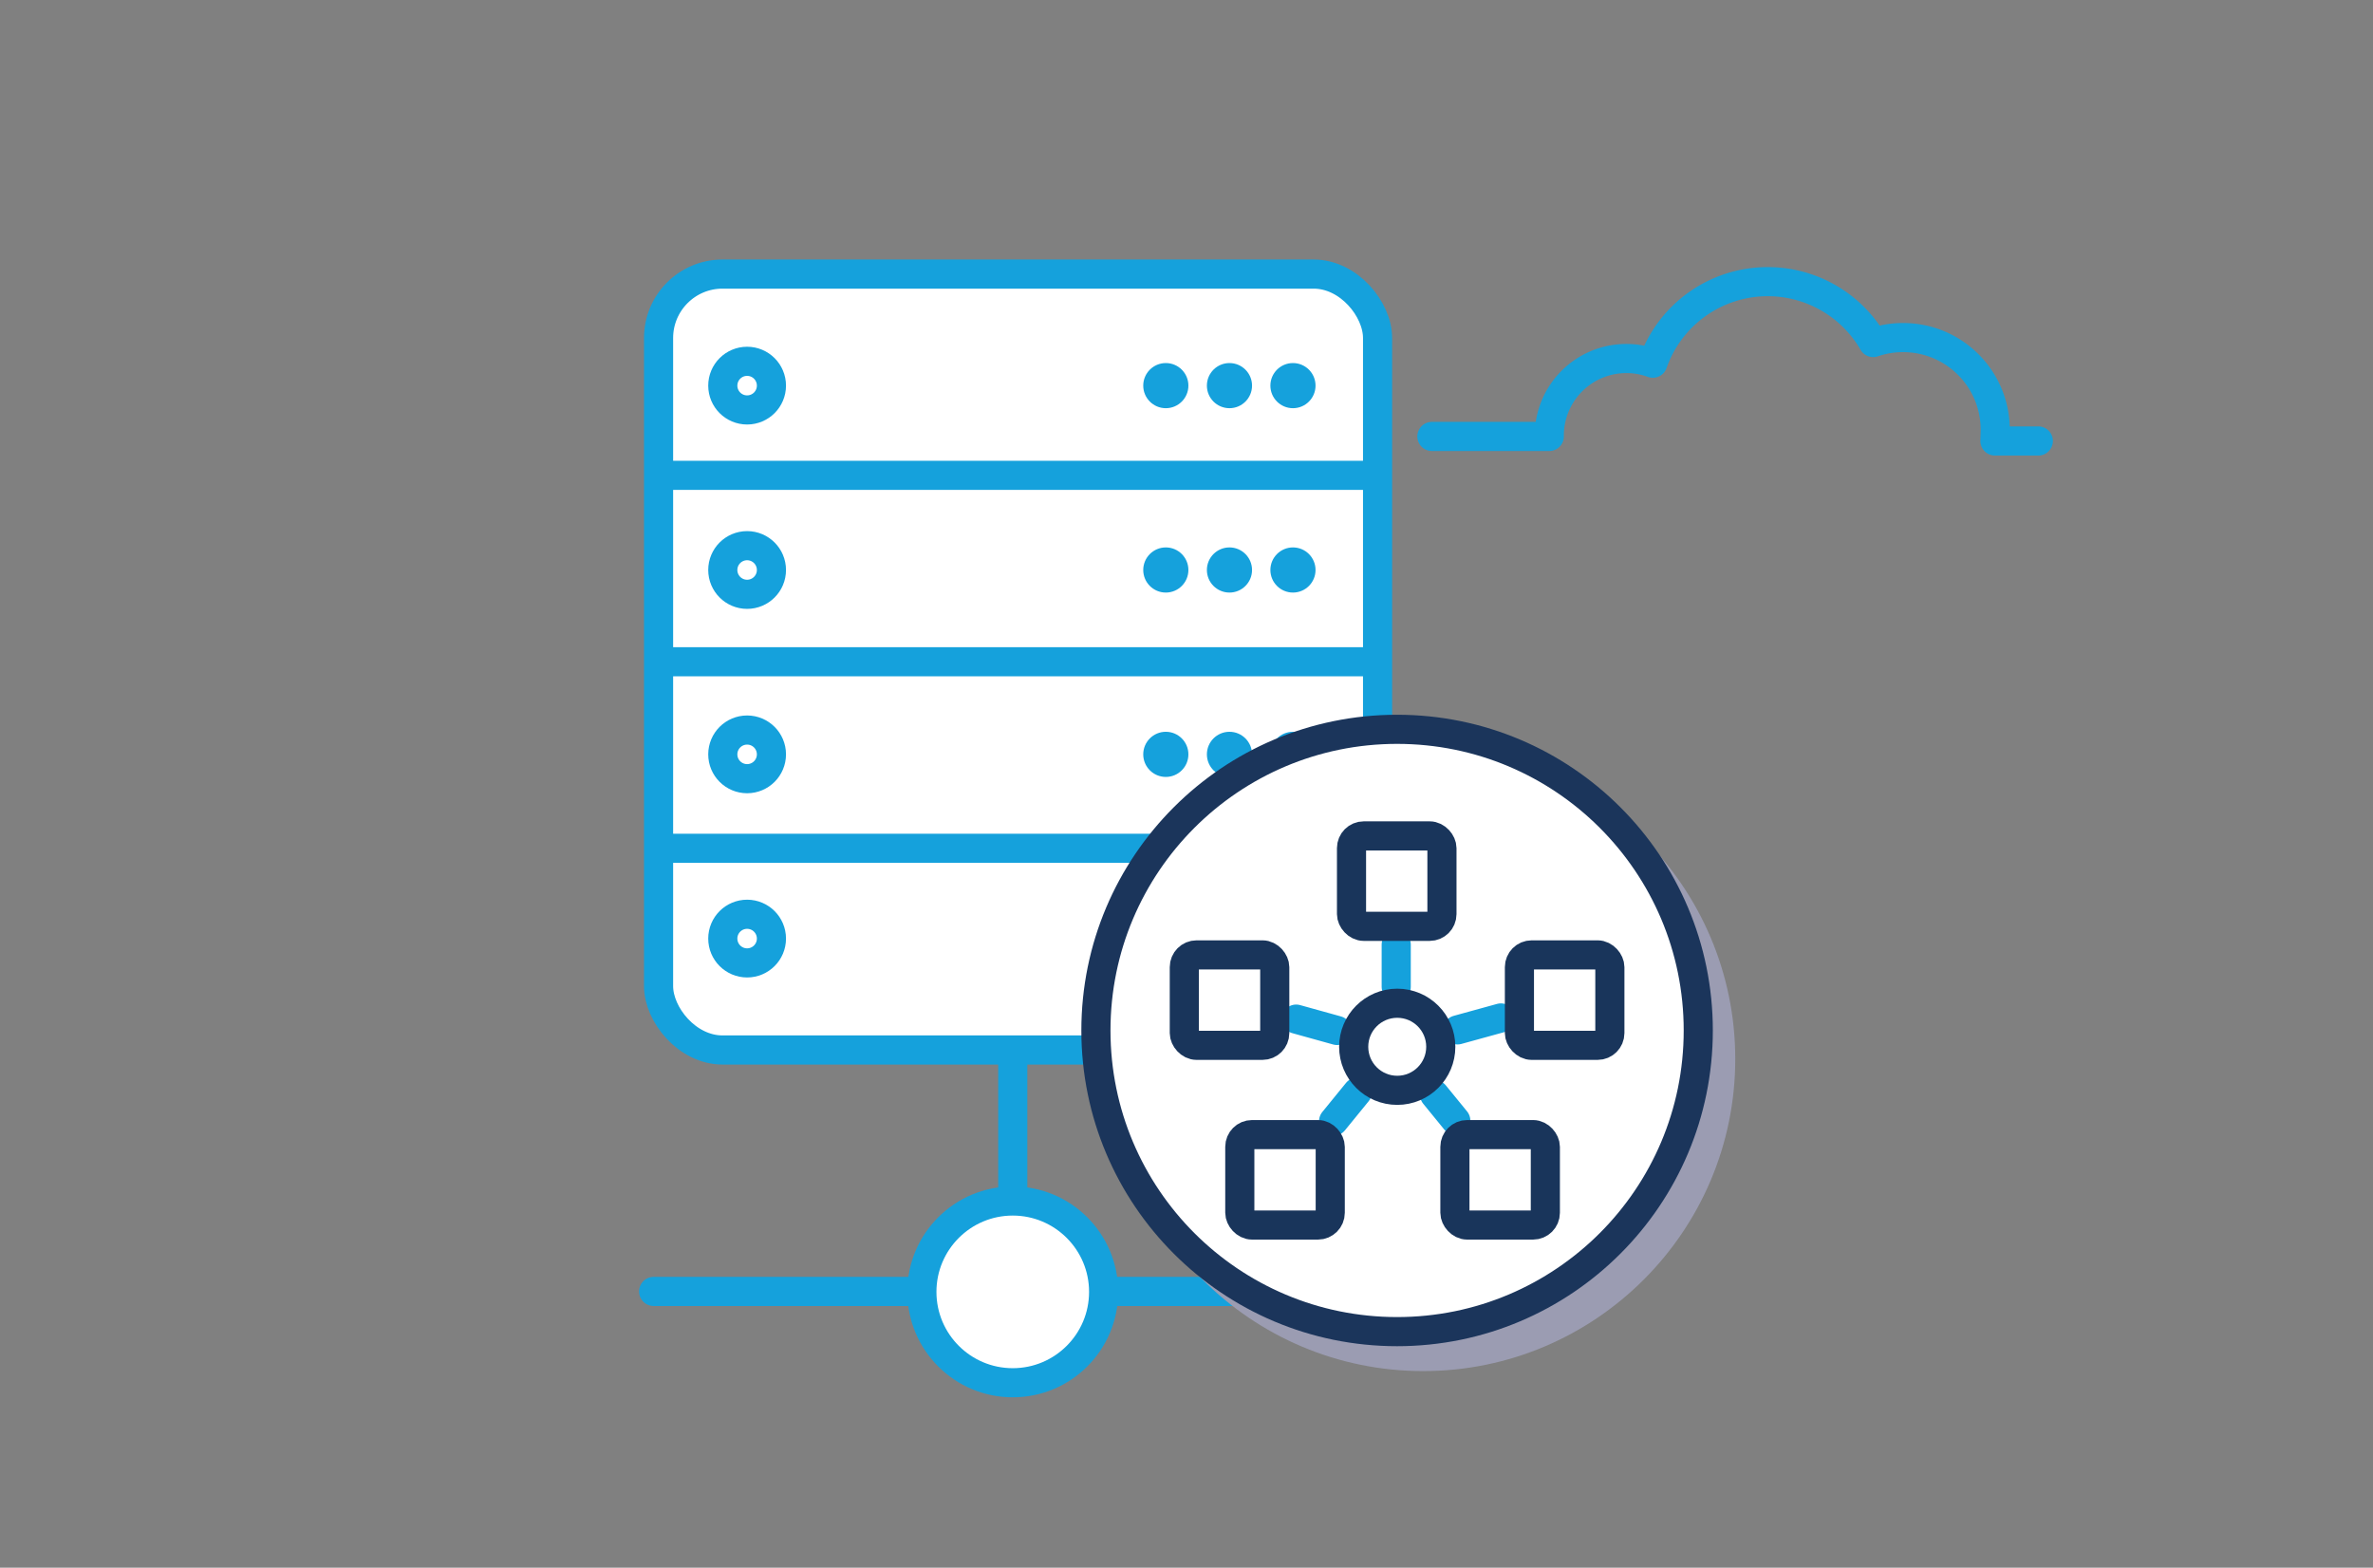 <?xml version="1.0" encoding="UTF-8"?> <svg xmlns="http://www.w3.org/2000/svg" viewBox="0 0 162.94 107.65"><rect x="0" y="0" width="162.94" height="107.65" fill="#808080" stroke="none"/><path d="M139.96 30.28h-2.98s.02-.66.02-.77c0-3.5-2.83-6.33-6.33-6.33-.72 0-1.41.12-2.05.34a8.363 8.363 0 00-7.24-4.18 8.36 8.36 0 00-7.89 5.6 5.292 5.292 0 00-7.11 4.97v.06h-8.06" fill="none" stroke="#15a1dc" stroke-linecap="round" stroke-linejoin="round" stroke-width="2"></path><rect x="45.22" y="18.82" width="49.37" height="53.28" rx="4.39" ry="4.39" fill="#fff" stroke="#15a1dc" stroke-linecap="round" stroke-linejoin="round" stroke-width="2"></rect><circle cx="51.3" cy="26.48" r="1.67" fill="none" stroke="#15a1dc" stroke-linecap="round" stroke-linejoin="round" stroke-width="2"></circle><circle cx="80.05" cy="26.48" r="1.55" fill="#15a1dc"></circle><circle cx="84.42" cy="26.48" r="1.55" fill="#15a1dc"></circle><circle cx="88.78" cy="26.48" r="1.55" fill="#15a1dc"></circle><circle cx="51.3" cy="39.14" r="1.67" fill="none" stroke="#15a1dc" stroke-linecap="round" stroke-linejoin="round" stroke-width="2"></circle><circle cx="80.05" cy="39.14" r="1.55" fill="#15a1dc"></circle><circle cx="84.42" cy="39.14" r="1.55" fill="#15a1dc"></circle><circle cx="88.78" cy="39.14" r="1.55" fill="#15a1dc"></circle><circle cx="51.3" cy="51.8" r="1.67" fill="none" stroke="#15a1dc" stroke-linecap="round" stroke-linejoin="round" stroke-width="2"></circle><circle cx="80.05" cy="51.8" r="1.55" fill="#15a1dc"></circle><circle cx="84.42" cy="51.8" r="1.55" fill="#15a1dc"></circle><circle cx="88.78" cy="51.8" r="1.55" fill="#15a1dc"></circle><circle cx="51.3" cy="64.45" r="1.67" fill="none" stroke="#15a1dc" stroke-linecap="round" stroke-linejoin="round" stroke-width="2"></circle><circle cx="80.05" cy="64.45" r="1.55" fill="#15a1dc"></circle><circle cx="84.42" cy="64.45" r="1.55" fill="#15a1dc"></circle><circle cx="88.78" cy="64.45" r="1.55" fill="#15a1dc"></circle><path fill="none" stroke="#15a1dc" stroke-linecap="round" stroke-linejoin="round" stroke-width="2" d="M45.73 32.64h48.36M45.73 45.44h48.36M45.73 58.25h48.36M69.54 72.81v15.87M44.88 88.68h49.33"></path><circle cx="69.54" cy="88.71" r="6.24" fill="#fff" stroke="#15a1dc" stroke-linecap="round" stroke-linejoin="round" stroke-width="2"></circle><path d="M97.72 51.29c-11.81 0-21.43 9.61-21.43 21.43s9.61 21.43 21.43 21.43 21.43-9.61 21.43-21.43-9.61-21.43-21.43-21.43z" fill="#9b9cb2"></path><circle cx="95.93" cy="70.76" r="20.68" fill="#fff" stroke="#1b355b" stroke-miterlimit="10" stroke-width="2"></circle><path fill="#fff" stroke="#15a1dc" stroke-linecap="round" stroke-linejoin="round" stroke-width="2" d="M95.87 67.76v-2.9M100.08 70.72l2.98-.82M98.5 75.16l1.46 1.79M93.2 74.99l-1.63 2M91.81 70.76L89 69.98"></path><circle cx="95.94" cy="71.88" r="2.99" fill="#fff" stroke="#19355b" stroke-linecap="round" stroke-linejoin="round" stroke-width="2"></circle><rect x="92.8" y="57.4" width="6.21" height="6.21" rx=".84" ry=".84" fill="#fff" stroke="#19355b" stroke-linecap="round" stroke-linejoin="round" stroke-width="2"></rect><rect x="104.33" y="65.57" width="6.21" height="6.21" rx=".84" ry=".84" fill="#fff" stroke="#19355b" stroke-linecap="round" stroke-linejoin="round" stroke-width="2"></rect><rect x="81.32" y="65.57" width="6.21" height="6.21" rx=".84" ry=".84" fill="#fff" stroke="#19355b" stroke-linecap="round" stroke-linejoin="round" stroke-width="2"></rect><rect x="85.13" y="77.91" width="6.21" height="6.21" rx=".84" ry=".84" fill="#fff" stroke="#19355b" stroke-linecap="round" stroke-linejoin="round" stroke-width="2"></rect><rect x="99.9" y="77.91" width="6.21" height="6.21" rx=".84" ry=".84" fill="#fff" stroke="#19355b" stroke-linecap="round" stroke-linejoin="round" stroke-width="2"></rect></svg> 